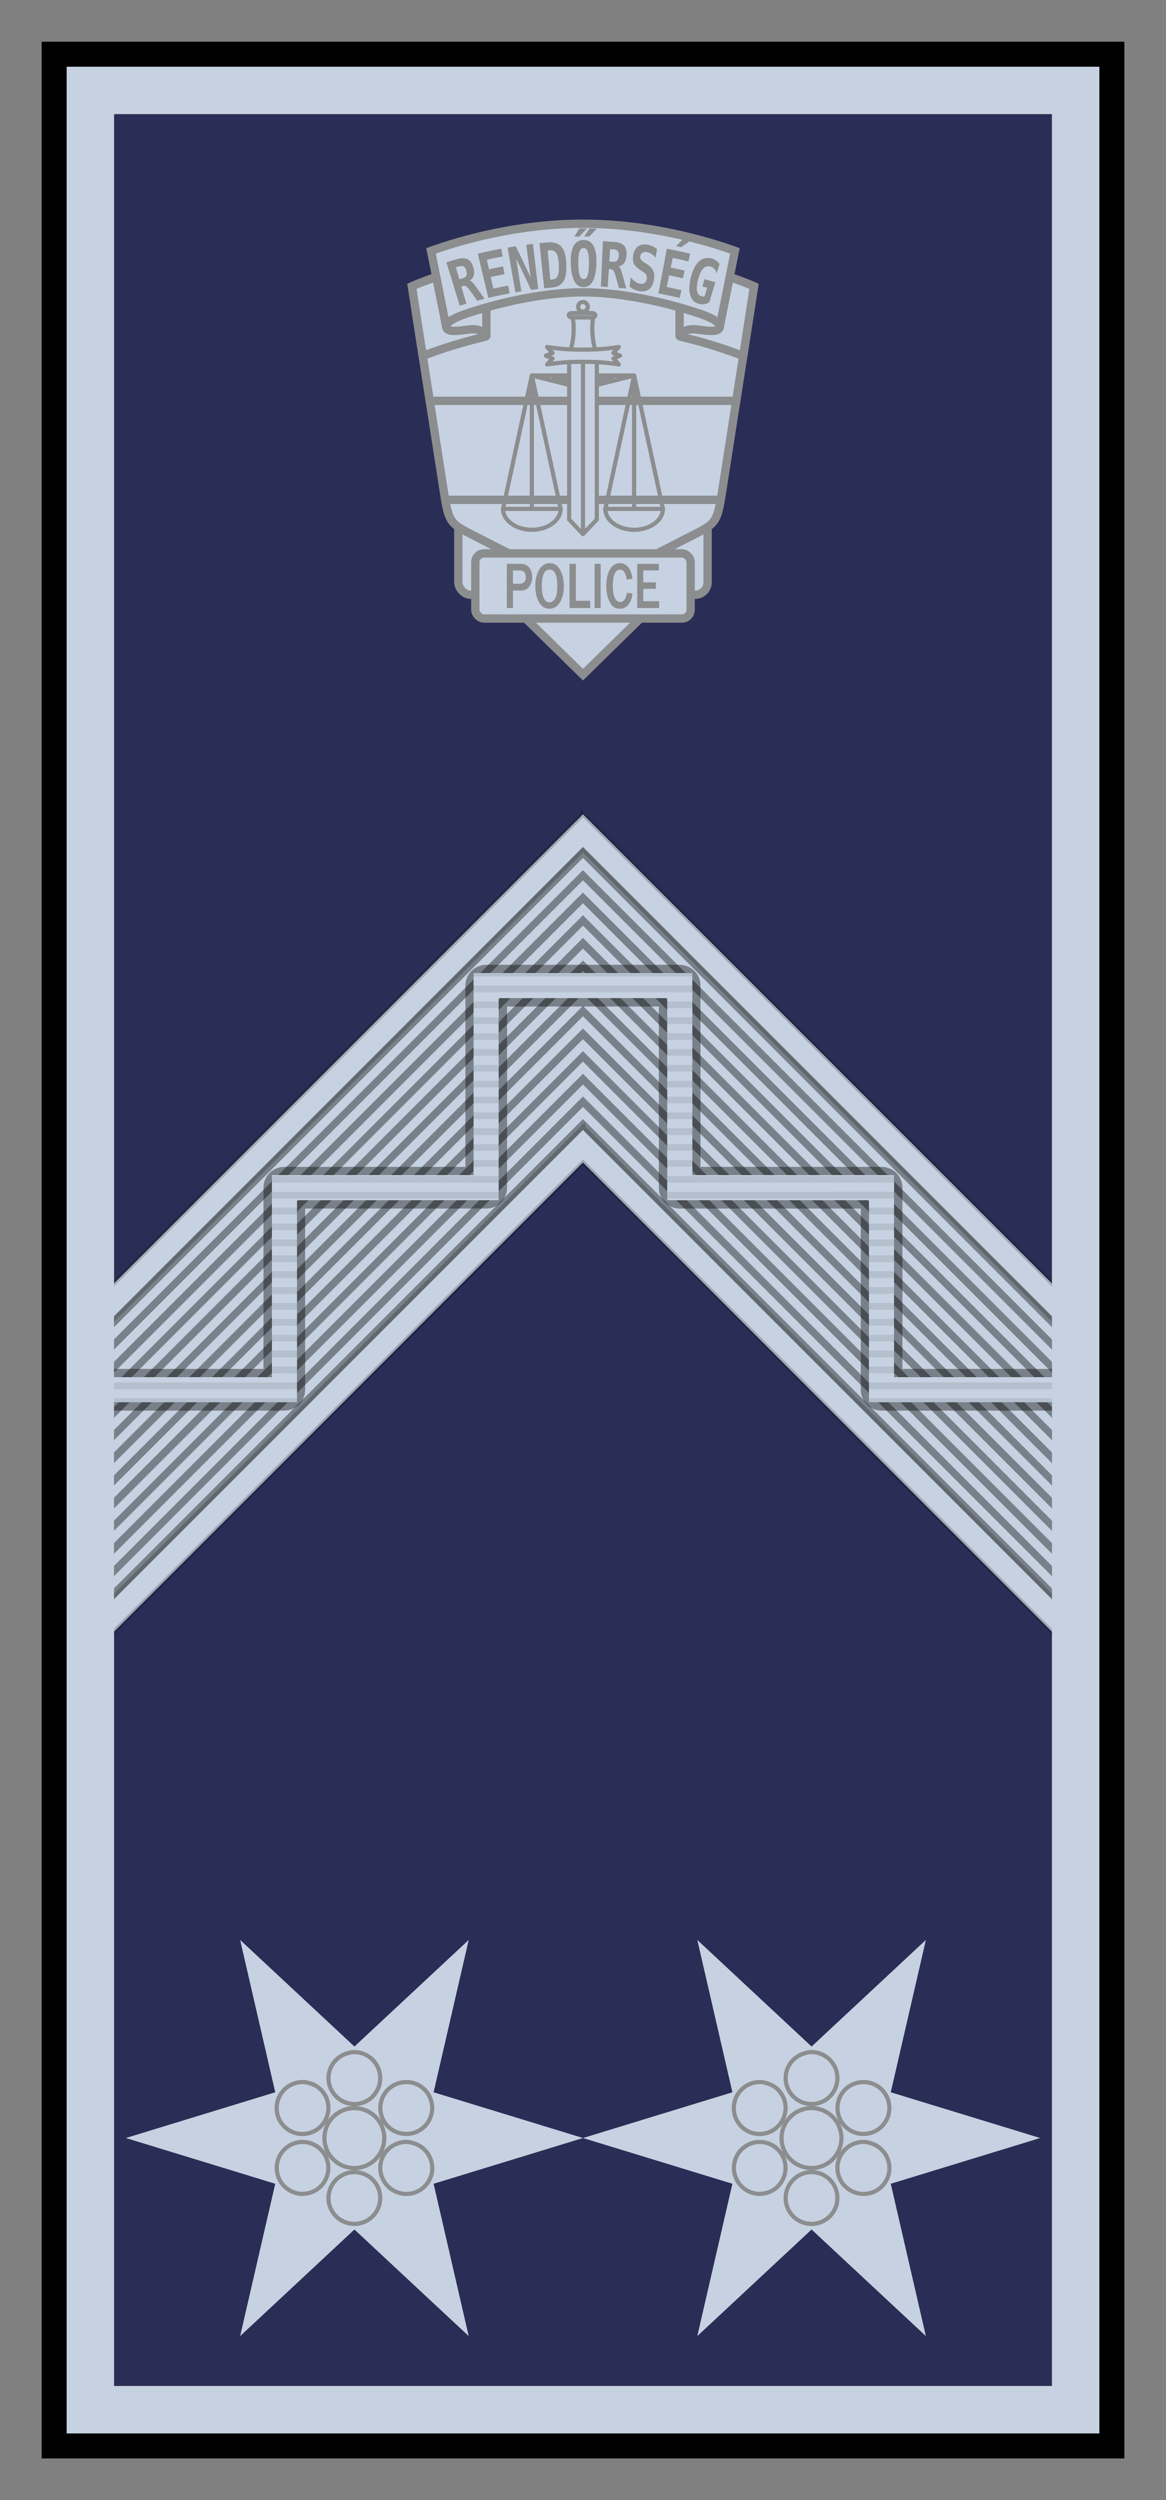 <svg xmlns="http://www.w3.org/2000/svg" width="140" height="300"><rect width="100%" height="100%" fill="#808080" stroke="none"/><path style="fill:#b58e6c" d="M6.501 6.506h127v287h-127z"/><path d="M-176.688 15.344v272.625h112.625V15.344h-112.624z" transform="translate(190.375 -1.656)" style="fill:#2a2d55"/><path d="m51.6 48.095 1.764 11.357.093.526h33.08c.031-.173.06-.332.093-.526l1.765-11.357H51.599z" style="fill:#fff;stroke:#b58e6c;stroke-width:.187"/><rect width="29.931" height="11.105" ry="1.496" x="55.031" y="60.267" style="fill:#c6d2e1;stroke:#8c8d8e"/><path d="M69.997 30.212c-11.324 0-20.536 4.148-20.536 4.148l3.903 25.093c.493 2.846.687 3.35 2.7 4.381l13.933 7.144 13.933-7.146c2.013-1.031 2.207-1.535 2.7-4.381l3.902-25.091s-9.211-4.148-20.536-4.148z" style="fill:#c6d2e1;stroke:#8c8d8e"/><path d="M69.997 30.212c-11.324 0-20.536 4.148-20.536 4.148L51.6 48.095h36.796l2.138-13.735s-9.211-4.148-20.536-4.148z" style="fill:#c6d2e1;stroke:#8c8d8e"/><path d="m58.4 30.843-5.164 1.069-1.221 7.864.724.794c1.887-.122 3.771-.26 5.661-.315v-9.412zm23.194 0v9.412c1.891.055 3.775.193 5.662.315l.724-.794-1.222-7.864-5.164-1.07z" style="fill:#c6d2e1;stroke:#8c8d8e;stroke-linejoin:round"/><path d="M56.069 32.128c-4.059 1.087-6.608 2.232-6.608 2.232l1.297 8.354c1.485-.57 4-1.477 7.45-2.29.64-.151-.412-1.023-1.672-.906-1.151.108-2.8.483-2.95-.25-.127-.627-.403-2.6.362-3.547l2.793-2.968-.672-.625zm27.857 0-.672.625 2.793 2.968c.765.948.488 2.92.362 3.546-.151.734-1.799.359-2.951.251-1.26-.117-2.312.755-1.67.906a56.69 56.69 0 0 1 7.447 2.29l1.295-8.354s-2.549-1.145-6.607-2.232z" style="fill:#c6d2e1;stroke:#8c8d8e"/><path d="M69.997 26.847c-7.943 0-14.83 2.035-18.245 3.254l1.822 9.102c-.023-.666 1.487-1.26 2.659-1.647 4.567-1.514 9.628-2.478 13.764-2.478 4.136 0 9.197.964 13.764 2.477 1.172.389 2.682.982 2.659 1.648l1.823-9.102c-3.415-1.219-10.302-3.254-18.245-3.254zM69.997 65.16l-8.134 3.505-1.29 3.058 9.424 9.235 9.305-9.118.613-3.176z" style="fill:#c6d2e1;stroke:#8c8d8e"/><path d="M53.458 59.979c.43 2.367.73 2.894 2.605 3.856l13.934 7.143 13.933-7.145c1.876-.962 2.176-1.489 2.606-3.856z" style="fill:#c6d2e1;stroke:#8c8d8e;stroke-linecap:round;stroke-linejoin:round"/><rect width="25.855" height="7.819" ry="1.053" x="57.07" y="66.404" style="fill:#c6d2e1;stroke:#8c8d8e"/><path d="M66.002 67.583c-.52 0-.938.257-1.255.777-.316.518-.471 1.161-.471 1.933 0 .777.145 1.434.442 1.962.299.528.72.79 1.255.79.521 0 .934-.252 1.249-.754.317-.505.477-1.168.477-1.986 0-.78-.155-1.426-.46-1.944-.302-.52-.713-.778-1.237-.778zm8.431 0c-.51 0-.91.252-1.202.76-.29.505-.436 1.16-.436 1.968 0 .502.065.962.189 1.378.124.417.296.747.524.99.23.244.534.366.902.366.437 0 .787-.171 1.054-.513.27-.344.429-.783.472-1.314l-.678-.094c-.02.305-.104.57-.253.79-.15.22-.33.33-.542.33-.266 0-.48-.163-.643-.49-.161-.328-.242-.818-.242-1.46 0-.632.075-1.112.224-1.444.152-.334.365-.5.637-.5.423 0 .695.401.819 1.201l.676-.094c-.068-.603-.24-1.067-.506-1.39-.266-.324-.597-.484-.996-.484zm-13.575.076v5.303h.731v-2.098h1.008c.377 0 .685-.153.93-.453.246-.3.372-.694.372-1.179 0-.424-.114-.79-.342-1.101-.226-.314-.579-.472-1.049-.472h-1.65zm7.524 0v5.303h2.48v-.866h-1.72v-4.437h-.76zm3.011 0v5.303h.725v-5.303h-.725zm5.12 0v5.303h2.622v-.819h-1.897v-1.485h1.502v-.772h-1.502V68.45h1.868v-.79h-2.593zm-10.524.688c.315 0 .546.172.695.519.15.344.224.823.224 1.432 0 .748-.09 1.264-.271 1.55-.181.284-.398.43-.66.43-.295 0-.524-.167-.683-.496-.158-.331-.236-.815-.236-1.455 0-1.318.31-1.98.93-1.98zm-4.401.106h.79c.284 0 .486.08.594.236.11.156.165.337.165.554 0 .24-.059.438-.177.583-.118.145-.294.218-.518.218h-.854v-1.59zM69.573 27.417c-.208.324-.411.649-.613.975.206-.005.411-.008.617-.01a48.471 48.471 0 0 1 .905-.966 52.84 52.84 0 0 0-.91.002zm1.202.002c-.217.318-.43.638-.64.96.206 0 .412 0 .617.004.304-.318.613-.632.927-.944-.301-.01-.603-.016-.904-.02zm11.21 1.303c-.274.27-.546.54-.814.814.202.041.403.084.605.128.357-.252.718-.5 1.083-.745a60.62 60.62 0 0 0-.874-.197zm-11.919.077c-.537 0-.94.245-1.2.729-.258.483-.364 1.193-.333 2.124.03.93.18 1.632.438 2.103.26.47.624.699 1.1.699h.043c.458-.015.807-.244 1.057-.701.26-.472.41-1.174.439-2.103.029-.932-.08-1.642-.341-2.125-.251-.469-.64-.712-1.155-.726h-.048zm7.62.554c-.463-.067-.847.023-1.146.27-.3.248-.474.622-.532 1.113-.044.382-.003.693.124.938.128.244.396.5.798.764.13.085.259.17.387.256a.78.78 0 0 1 .293.339.775.775 0 0 1 .049.44c-.034.213-.119.372-.25.475-.13.1-.294.139-.498.11a1.487 1.487 0 0 1-.595-.235 2.908 2.908 0 0 1-.592-.533l-.129 1.103c.178.148.368.269.564.358.198.092.397.153.6.182.497.07.887 0 1.177-.227.292-.228.488-.61.581-1.152.069-.399.046-.743-.075-1.032-.12-.29-.344-.546-.672-.759l-.345-.229c-.242-.155-.401-.282-.471-.39a.587.587 0 0 1-.073-.393c.025-.193.104-.334.233-.423.128-.088.298-.118.514-.086.193.028.385.1.568.215.183.115.353.27.515.462l.173-1.037a2.704 2.704 0 0 0-.578-.348c-.201-.09-.409-.15-.62-.181zm7.81 1.68c-.595-.17-1.122-.062-1.56.325-.434.387-.758 1.03-.982 1.92-.22.876-.242 1.59-.076 2.14.167.55.505.895 1.028 1.044.21.06.42.074.629.042.212-.034.417-.111.623-.234l.732-2.391c-.433-.132-.867-.26-1.303-.383l-.245.872.564.162-.292.998a.39.39 0 0 1-.177.052.822.822 0 0 1-.226-.04c-.28-.08-.453-.29-.518-.636-.065-.346-.02-.812.137-1.398.163-.604.363-1.031.605-1.283.242-.255.53-.334.856-.24a.979.979 0 0 1 .472.29c.132.14.226.32.289.543l.346-1.14a1.76 1.76 0 0 0-.406-.402 1.564 1.564 0 0 0-.495-.24zm-31.895.438 1.596 5.212c.265-.08.532-.16.798-.237l-.599-2.07.26-.076c.2-.057.43.095.687.452.042.059.079.101.104.135.287.397.571.797.851 1.199.294-.078.59-.153.884-.226a77.428 77.428 0 0 0-1.232-1.713c-.146-.198-.26-.322-.343-.38a.42.42 0 0 0-.258-.095.91.91 0 0 0 .514-.547c.087-.252.087-.559-.006-.922-.138-.543-.357-.902-.669-1.077-.31-.176-.757-.187-1.326-.026-.42.12-.84.244-1.257.372zm3.77-1.027 1.265 5.305a54.353 54.353 0 0 1 2.548-.544l-.175-.93a54.68 54.68 0 0 0-1.774.364l-.311-1.398a55.996 55.996 0 0 1 1.65-.341l-.177-.93c-.561.107-1.121.223-1.679.347l-.257-1.153c.628-.14 1.258-.269 1.89-.387l-.174-.931c-.94.177-1.877.376-2.806.598zm3.576-.737.934 5.372c.24-.042.48-.082.719-.12l-.624-3.912a93.744 93.744 0 0 1 1.777 3.74c.29-.039.58-.076.872-.11l-.639-5.412c-.267.031-.534.065-.8.1l.521 3.926a94.6 94.6 0 0 0-1.794-3.742c-.323.05-.645.103-.966.159zm3.831-.53.56 5.42c.29-.03.581-.057.872-.082.676-.058 1.146-.296 1.425-.737.278-.444.404-1.151.361-2.116-.041-.963-.233-1.648-.586-2.053-.351-.408-.908-.587-1.661-.523-.324.027-.648.058-.972.091zm7.615-.227-.243 5.443c.273.012.546.027.82.044l.134-2.15.269.017c.206.014.37.235.489.657.019.07.039.122.051.162.134.472.262.944.386 1.416.3.028.6.058.9.09a73.299 73.299 0 0 0-.566-2.03c-.069-.236-.133-.391-.19-.474a.418.418 0 0 0-.21-.177.91.91 0 0 0 .668-.338c.169-.206.274-.494.312-.867.056-.557-.026-.968-.26-1.24-.232-.27-.65-.435-1.244-.477-.438-.03-.877-.056-1.316-.076zm7.673.898-1.007 5.359c.852.16 1.701.343 2.547.544l.22-.92a55.58 55.58 0 0 0-1.77-.393l.287-1.403c.55.113 1.1.233 1.647.362l.217-.921a57.43 57.43 0 0 0-1.674-.369l.236-1.157c.63.13 1.258.268 1.884.418l.22-.922a58.59 58.59 0 0 0-2.806-.598zm-9.994-.08c.016 0 .031.001.046.003.209.018.362.163.458.438.102.293.145.767.137 1.421-.009.652-.063 1.13-.164 1.424-.095.271-.238.41-.43.428a.47.47 0 0 1-.044.002c-.212 0-.367-.138-.47-.43-.101-.293-.16-.77-.17-1.423-.01-.654.037-1.128.139-1.42.102-.297.268-.442.498-.442zm-15.34 2.312.4-.115c.238-.068.424-.062.556.021.131.083.234.255.304.51.07.257.064.456-.006.596-.07.138-.219.236-.449.301l-.392.112zm18.52-2.177c.14.008.28.018.419.027.247.018.42.087.515.21.096.122.134.318.112.583-.022.264-.095.449-.209.557-.111.105-.285.147-.523.13-.135-.01-.27-.019-.406-.027zm-7.483.154.242-.02c.352-.029.613.086.779.34.166.255.266.699.305 1.332.04.639-.002 1.101-.124 1.378-.123.274-.347.421-.675.448l-.226.019z" style="fill:#8c8d8e"/><path d="m63.858 45.063 5.892 1.473v-1.473h-5.892zm6.387 0v1.473l5.891-1.473h-5.891zm-3.983.295h3.193v.795l-3.193-.795zm4.277 0h3.194l-3.194.795v-.795z" style="fill:#fff;stroke:#b58e6c;stroke-width:.5;stroke-linecap:round;stroke-linejoin:round"/><path d="M60.4 61.061c0 1.386 1.548 2.51 3.458 2.51 1.91 0 3.458-1.124 3.458-2.51H60.4zm12.278 0c0 1.386 1.548 2.51 3.458 2.51 1.91 0 3.46-1.124 3.46-2.51h-6.918z" style="fill:#c6d2e1;stroke:#8c8d8e;stroke-width:.5;stroke-linecap:round;stroke-linejoin:round"/><path d="m63.857 45.063 3.459 15.998M63.857 61.061V45.063M63.857 45.063l-3.459 15.998M76.138 45.063l-3.459 15.998M76.138 61.061V45.063M76.138 45.063l3.458 15.998" style="fill:#fff;stroke:#8c8d8e;stroke-width:.5;stroke-linecap:round;stroke-linejoin:round"/><path d="M70.574 36.82a.578.578 0 0 1-1.156 0 .578.578 0 1 1 1.156 0zM68.717 37.877c.388 1.557.004 4.071-.41 4.393l1.69.053 1.687-.053c-.412-.322-.797-2.836-.409-4.393l-1.28.035-1.279-.035z" style="fill:#c6d2e1;stroke:#8c8d8e;stroke-width:.5;stroke-linecap:round;stroke-linejoin:round"/><rect width="3.189" height=".529" rx=".374" ry=".374" x="68.289" y="37.563" style="fill:#c6d2e1;stroke:#8c8d8e;stroke-width:.5;stroke-linecap:round;stroke-linejoin:round"/><path d="m63.858 45.063 5.892 1.473v-1.473h-5.892zm6.387 0v1.473l5.891-1.473h-5.891zm-3.983.295h3.193v.795l-3.193-.795zm4.277 0h3.194l-3.194.795v-.795z" style="fill:#c3c7c8;stroke:#8c8d8e;stroke-width:.5"/><path d="M68.338 42.685V62.35l1.66 1.735 1.658-1.735V42.685h-3.319z" style="fill:#c6d2e1;stroke:#8c8d8e;stroke-width:.5;stroke-linecap:round;stroke-linejoin:round"/><path d="M69.997 42.685v21.4" style="fill:#fff;stroke:#8c8d8e;stroke-width:.5;stroke-linecap:round;stroke-linejoin:round"/><path d="m65.691 41.64.654.712-.8.333.8.333-.654.713c1.383-.199 2.304-.316 4.306-.316 2.002 0 2.923.117 4.306.316l-.655-.713.8-.333-.8-.333.655-.713c-1.383.199-2.304.316-4.306.316-2.002 0-2.923-.117-4.306-.316z" style="fill:#c6d2e1;stroke:#8c8d8e;stroke-width:.5;stroke-linecap:round;stroke-linejoin:round"/><path d="m124.891 256.555-17.938 5.49 4.215 18.279-13.723-12.79-13.722 12.79 4.215-18.28L70 256.556l17.938-5.489-4.215-18.28 13.722 12.791 13.723-12.79-4.215 18.28z" style="fill:#c6d2e1"/><path d="M97.249 246.25c-.207.012-.387.07-.594.125-1.659.444-2.663 2.122-2.219 3.781.445 1.659 2.154 2.663 3.813 2.219a3.107 3.107 0 0 0 2.187-3.813 3.122 3.122 0 0 0-3.187-2.312zm-5.844 3.594a3.122 3.122 0 0 0-3.188 2.312 3.107 3.107 0 0 0 2.188 3.813c1.659.444 3.368-.56 3.812-2.219a3.075 3.075 0 0 0-2.187-3.781c-.207-.056-.419-.113-.625-.125zm12.281 0c-.796 0-1.611.299-2.219.906a3.12 3.12 0 0 0 0 4.406 3.12 3.12 0 0 0 4.407 0 3.12 3.12 0 0 0 0-4.406 3.07 3.07 0 0 0-2.188-.906zm-6.25 3.125a3.593 3.593 0 0 0-3.594 3.594 3.593 3.593 0 0 0 3.594 3.593 3.593 3.593 0 0 0 3.594-3.594 3.593 3.593 0 0 0-3.594-3.593zm-6.219 4.062c-.795 0-1.58.3-2.187.906a3.12 3.12 0 0 0 0 4.407 3.082 3.082 0 0 0 4.375 0 3.12 3.12 0 0 0 0-4.406 3.07 3.07 0 0 0-2.188-.907zm12.625 0a3.122 3.122 0 0 0-3.187 2.313c-.444 1.659.56 3.368 2.219 3.812a3.107 3.107 0 0 0 3.812-2.187c.445-1.659-.56-3.368-2.219-3.813-.207-.055-.418-.112-.625-.125zm-6.593 3.625a2.843 2.843 0 0 0-.594.094c-1.659.444-2.663 2.154-2.219 3.813a3.107 3.107 0 0 0 3.813 2.187 3.107 3.107 0 0 0 2.187-3.813 3.096 3.096 0 0 0-3.187-2.28z" style="fill:#000;fill-opacity:0;stroke:#8c8d8e;stroke-width:.5" fill="none"/><path d="m70 256.555-17.938 5.49 4.215 18.279-13.722-12.79-13.723 12.79 4.215-18.28-17.938-5.489 17.938-5.489-4.215-18.28 13.723 12.791 13.722-12.79-4.215 18.28z" style="fill:#c6d2e1"/><path d="M42.358 246.25c-.206.012-.387.07-.594.125-1.659.444-2.663 2.122-2.219 3.781.445 1.659 2.154 2.663 3.813 2.219a3.107 3.107 0 0 0 2.187-3.812 3.122 3.122 0 0 0-3.187-2.313zm-5.844 3.594a3.122 3.122 0 0 0-3.187 2.312 3.107 3.107 0 0 0 2.187 3.813c1.659.444 3.368-.56 3.813-2.219a3.075 3.075 0 0 0-2.188-3.781c-.207-.056-.419-.113-.625-.125zm12.281 0c-.795 0-1.611.299-2.218.906a3.12 3.12 0 0 0 0 4.406 3.12 3.12 0 0 0 4.406 0 3.12 3.12 0 0 0 0-4.406 3.07 3.07 0 0 0-2.188-.906zm-6.25 3.125a3.593 3.593 0 0 0-3.593 3.594 3.593 3.593 0 0 0 3.593 3.593 3.593 3.593 0 0 0 3.594-3.593 3.593 3.593 0 0 0-3.594-3.594zm-6.218 4.062c-.796 0-1.58.3-2.188.907a3.12 3.12 0 0 0 0 4.406 3.082 3.082 0 0 0 4.375 0 3.12 3.12 0 0 0 0-4.406 3.07 3.07 0 0 0-2.187-.907zm12.625 0a3.122 3.122 0 0 0-3.188 2.313c-.444 1.659.56 3.368 2.219 3.812a3.107 3.107 0 0 0 3.812-2.187c.445-1.659-.56-3.368-2.218-3.813-.208-.055-.42-.112-.625-.125zm-6.594 3.625a2.843 2.843 0 0 0-.594.094c-1.659.444-2.663 2.154-2.219 3.813a3.107 3.107 0 0 0 3.813 2.187 3.107 3.107 0 0 0 2.187-3.812 3.096 3.096 0 0 0-3.187-2.282z" style="fill:#000;fill-opacity:0;stroke:#8c8d8e;stroke-width:.5" fill="none"/><path d="M69.995 97.712 8.152 159.556v41.781l61.843-61.844v-41.78zM69.995 97.712l61.844 61.844v41.781l-61.844-61.844v-41.78z" style="fill:#c6d2e1"/><path d="M69.995 135.26 8.152 197.105v4.22l61.843-61.845 61.844 61.844v-4.219l-61.844-61.843z" style="fill:#c6d2e1;stroke:#000;stroke-width:.5;stroke-opacity:.196"/><path d="M69.995 97.73 8.152 159.541v4.25l61.843-61.844 61.844 61.844v-4.25L69.995 97.729z" style="fill:#c6d2e1;stroke:#000;stroke-width:.5;stroke-opacity:.196"/><path d="M130.1 191.014v-24.246h-24.246v-24.246H81.608v-24.246H58.383v24.246H34.137v24.246H9.89v24.246" style="fill:none;stroke:#000;stroke-width:5;stroke-linecap:round;stroke-linejoin:round;stroke-opacity:.392"/><path d="M69.995 101.667 8.152 163.511v1.281l61.843-61.844 61.844 61.844v-1.281l-61.844-61.844zm0 2.75L8.152 166.261v1.218l61.843-61.843 61.844 61.843v-1.218l-61.844-61.844zm0 2.687L8.152 168.948v1.281l61.843-61.843 61.844 61.843v-1.28l-61.844-61.845zm0 2.72L8.152 171.697v1.219l61.843-61.844 61.844 61.844v-1.219l-61.844-61.875zm0 2.718L8.152 174.386v1.281l61.843-61.844 61.844 61.844v-1.281l-61.844-61.844zm0 2.719L8.152 177.136v1.218l61.843-61.843 61.844 61.843v-1.218L69.995 115.26zm0 2.718L8.152 179.823l.03 1.25 61.813-61.812 61.813 61.812.031-1.25-61.844-61.844zm0 2.72L8.183 182.541v1.219l61.812-61.813 61.813 61.813v-1.219l-61.813-61.844zm0 2.718L8.183 185.229v1.282l61.812-61.813 61.813 61.813v-1.282l-61.813-61.812zm0 2.719L8.183 187.979v1.22l61.812-61.813 61.813 61.812v-1.219l-61.813-61.843zm0 2.718L8.183 190.667v1.281l61.812-61.812 61.813 61.812v-1.281l-61.813-61.813zm0 2.72L8.183 193.416v1.219l61.812-61.813 61.813 61.813v-1.219l-61.813-61.844zm0 2.718L8.183 196.104v1.282l61.812-61.813 61.813 61.813v-1.282l-61.813-61.812z" style="fill-opacity:.392"/><path d="M56.87 116.76v24.25H32.652v24.25H8.402v25.75h3v-22.75h24.25v-24.25H59.87v-24.25h20.25v24.25h24.22v24.25h24.25v22.75h3v-25.75h-24.25v-24.25H83.12v-24.25z" style="fill:#c6d2e1"/><path d="M56.87 116.76v.407h26.25v-.406H56.87zm0 1.5v.813h26.25v-.812H56.87zm0 1.907v.812h3v-.812h-3zm23.25 0v.812h3v-.812h-3zm-23.25 1.906v.813h3v-.813h-3zm23.25 0v.813h3v-.813h-3zm-23.25 1.906v.813h3v-.813h-3zm23.25 0v.813h3v-.813h-3zm-23.25 1.907v.812h3v-.812h-3zm23.25 0v.812h3v-.812h-3zm-23.25 1.906v.781h3v-.781h-3zm23.25 0v.781h3v-.781h-3zm-23.25 1.906v.781h3v-.78h-3zm23.25 0v.781h3v-.78h-3zm-23.25 1.906v.782h3v-.782h-3zm23.25 0v.782h3v-.782h-3zm-23.25 1.875v.813h3v-.813h-3zm23.25 0v.813h3v-.813h-3zm-23.25 1.907v.812h3v-.812h-3zm23.25 0v.812h3v-.812h-3zm-23.25 1.906v.812h3v-.812h-3zm23.25 0v.812h3v-.812h-3zm-23.25 1.906v.813h3v-.813h-3zm23.25 0v.813h3v-.813h-3zm-47.468 1.906v.813H59.87v-.813H32.652zm47.468 0v.813h27.22v-.813H80.12zm-47.468 1.907v.812H59.87v-.812H32.652zm47.468 0v.812h27.22v-.812H80.12zm-47.468 1.906v.812h3v-.812h-3zm71.687 0v.812h3v-.812h-3zm-71.687 1.906v.813h3v-.813h-3zm71.687 0v.813h3v-.813h-3zm-71.687 1.906v.813h3v-.813h-3zm71.687 0v.813h3v-.813h-3zm-71.687 1.907v.812h3v-.812h-3zm71.687 0v.812h3v-.812h-3zm-71.687 1.906v.812h3v-.812h-3zm71.687 0v.812h3v-.812h-3zm-71.687 1.906v.813h3v-.813h-3zm71.687 0v.813h3v-.813h-3zm-71.687 1.906v.813h3v-.813h-3zm71.687 0v.813h3v-.813h-3zm-71.687 1.907v.812h3v-.812h-3zm71.687 0v.812h3v-.812h-3zm-71.687 1.906v.812h3v-.812h-3zm71.687 0v.812h3v-.812h-3zm-71.687 1.906v.813h3v-.813h-3zm71.687 0v.813h3v-.813h-3zm-71.687 1.906v.813h3v-.813h-3zm71.687 0v.813h3v-.813h-3zm-95.937 1.907v.812h27.25v-.812H8.402zm95.937 0v.812h27.25v-.812h-27.25zm-95.937 1.906v.781h3v-.312h24.25v-.469H8.402zm95.937 0v.469h24.25v.312h3v-.781h-27.25zm-95.937 1.906v.781h3v-.78h-3zm120.187 0v.781h3v-.78h-3zM8.402 171.604v.782h3v-.782h-3zm120.187 0v.782h3v-.782h-3zM8.402 173.48v.813h3v-.813h-3zm120.187 0v.813h3v-.813h-3zM8.402 175.386v.812h3v-.812h-3zm120.187 0v.812h3v-.812h-3zM8.402 177.292v.812h3v-.812h-3zm120.187 0v.812h3v-.812h-3zM8.402 179.198v.813h3v-.813h-3zm120.187 0v.813h3v-.813h-3zM8.402 181.104v.813h3v-.813h-3zm120.187 0v.813h3v-.813h-3zM8.402 183.011v.812h3v-.812h-3zm120.187 0v.812h3v-.812h-3zM8.402 184.917v.812h3v-.812h-3zm120.187 0v.812h3v-.812h-3zM8.402 186.823v.813h3v-.813h-3zm120.187 0v.813h3v-.813h-3zM8.402 188.73v.813h3v-.813h-3zm120.187 0v.813h3v-.813h-3zM8.402 190.636v.375h3v-.375h-3zm120.187 0v.375h3v-.375h-3z" style="fill-opacity:.415"/><path d="M56.87 116.76v24.25H32.652v24.25H8.402v25.75h3v-22.75h24.25v-24.25H59.87v-24.25h20.25v24.25h24.22v24.25h24.25v22.75h3v-25.75h-24.25v-24.25H83.12v-24.25z" style="fill:#c6d2e1;fill-opacity:.784"/><path d="M6.5 6.5v287h127V6.5H6.5zm7.188 7.188h112.624v272.625H13.689V13.688z" style="fill:#c6d2e1"/><path style="fill:none;stroke:#000;stroke-width:3" d="M6.501 6.506h127v287h-127z"/></svg>